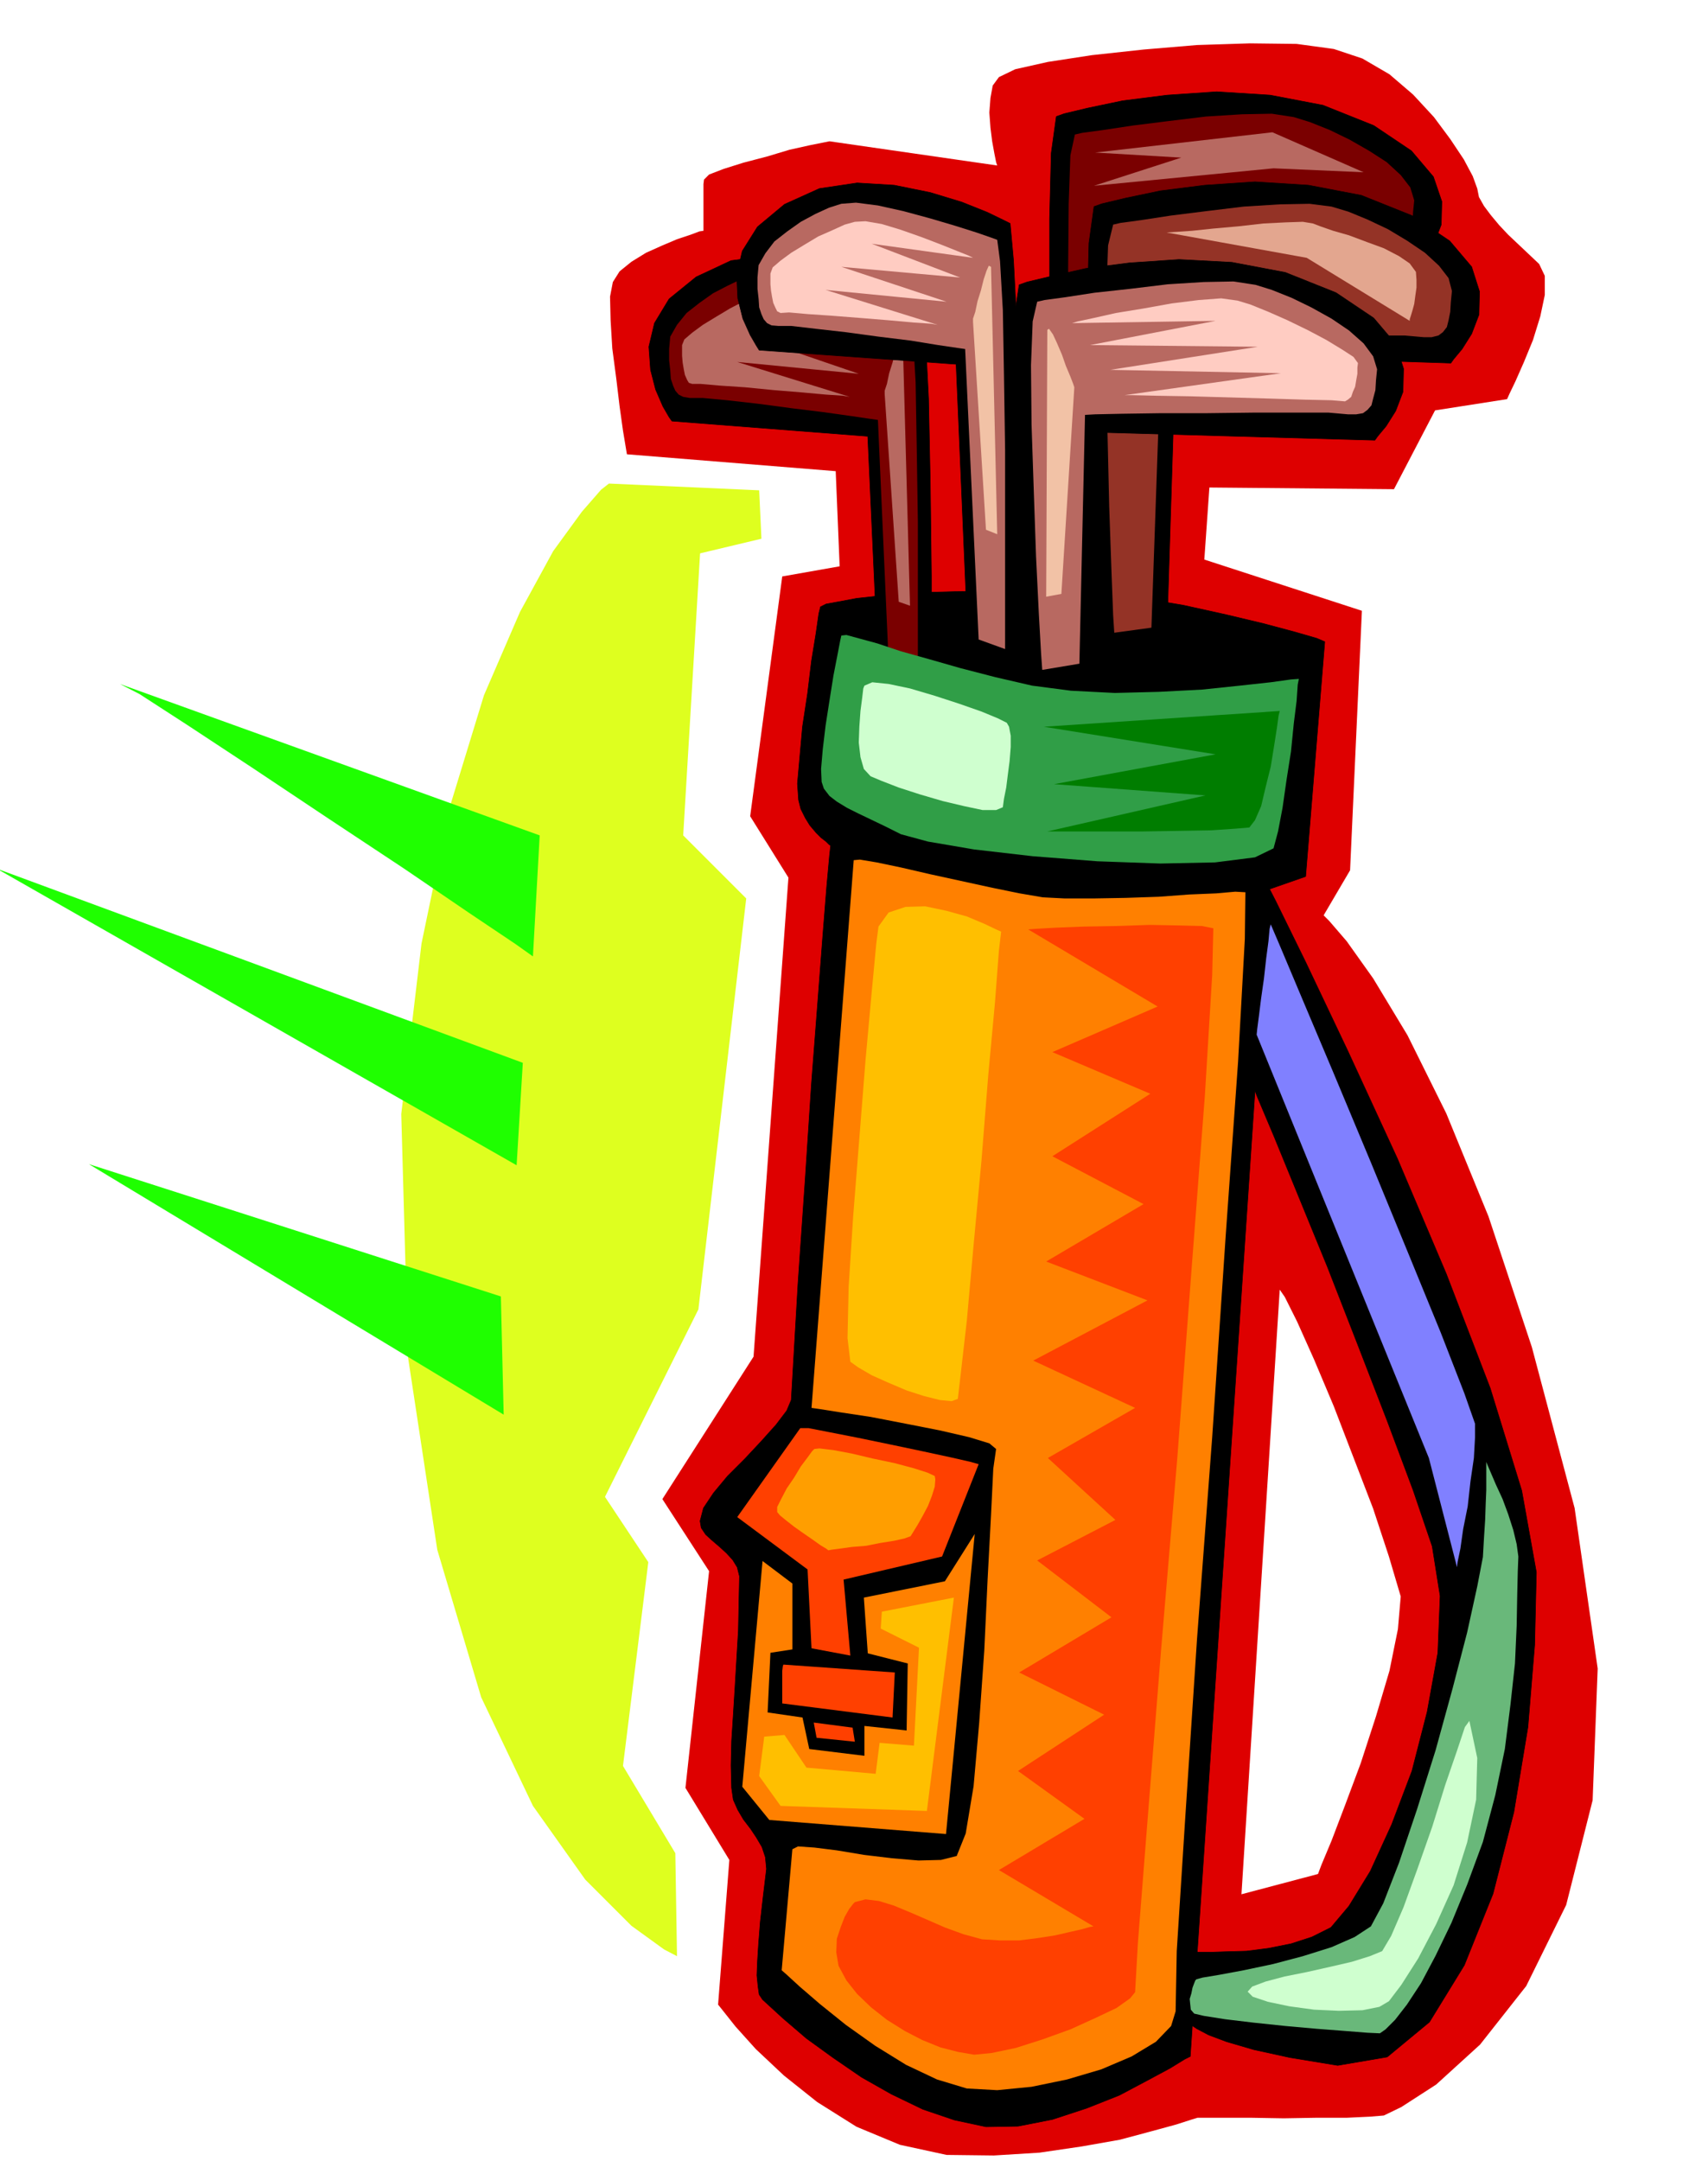<svg xmlns="http://www.w3.org/2000/svg" fill-rule="evenodd" height="620.356" preserveAspectRatio="none" stroke-linecap="round" viewBox="0 0 3035 3839" width="490.455"><style>.pen0{stroke:#000;stroke-width:1;stroke-linejoin:round}.pen1{stroke:none}.brush2{fill:#000}.brush3{fill:#7a0000}.brush5{fill:#b86961}.brush6{fill:#f2c2a6}.brush7{fill:#ffccc2}.brush9{fill:#ff8000}.brush10{fill:#ff4000}.brush11{fill:#ffbf00}.brush13{fill:#cfffcf}</style><path class="pen1" d="m1772 294-298-43-10 2-25 5-36 8-40 12-42 11-35 11-26 10-9 9-1 8v83l-7 1-16 6-24 8-26 11-29 13-26 16-21 17-12 19-5 26 1 42 3 50 7 53 6 50 6 43 5 30 2 12 371 30 7 169-102 18-57 426 68 109-62 851-162 253 83 128-42 385 78 128-20 257 8 10 23 29 36 40 50 47 59 47 70 44 77 32 83 18 84 1 81-5 75-11 68-12 56-15 44-12 28-9 10-3h95l58 1 58-1h54l42-2 24-2 31-15 62-40 78-71 82-104 71-144 47-186 9-234-41-285-76-286-77-232-75-183-69-139-61-101-47-66-31-36-10-10 47-80 21-461-280-91 9-128 328 3 73-140 128-20 4-9 11-23 15-34 16-39 13-42 8-38v-34l-10-21-19-18-18-17-18-17-16-17-15-18-12-16-9-16-3-15-8-22-16-30-24-36-29-39-37-40-42-36-48-28-51-17-66-9-83-1-94 3-95 8-92 10-78 12-58 13-29 14-11 15-4 22-2 26 2 27 3 24 4 22 3 15 2 6zm502 1997 9 13 22 44 30 67 35 83 35 91 35 91 28 85 21 71-5 58-15 74-24 81-27 83-28 75-24 63-18 43-6 16-136 36 68-1074z" style="fill:#de0000"/><path class="pen0 brush2" d="m1877 207 14-5 42-10 62-13 79-10 88-6 95 6 94 18 90 36 67 45 39 46 15 44-1 41-13 34-17 27-15 18-5 7-490-16-21 700-118-33-2-37-4-96-4-138-4-161-3-165V389l3-117 9-65z"/><path class="pen1 brush3" d="m1910 239 13-3 37-5 53-8 64-8 66-8 64-4 53-1 39 6 29 9 35 14 35 17 35 20 31 20 25 23 17 22 7 23-2 20-1 18-4 15-3 12-6 8-8 6-12 3h-14l-35-3h-135l-82 1h-81l-68 1h-48l-18 1-18 517-66 9-2-31-2-79-4-114-3-130-3-132 1-116 3-86 8-37z"/><path class="pen0 brush2" d="m1458 1078-3 12-5 35-8 49-7 58-9 59-5 56-4 45 2 29 4 16 8 16 8 13 11 13 9 9 9 7 5 5 3 2-2 18-5 55-7 88-9 118-11 143-11 168-13 188-12 207-8 19-19 25-26 29-29 31-31 31-25 30-18 27-6 23 2 12 8 12 11 10 14 12 12 11 11 12 8 13 4 16-1 47-1 50-3 50-3 51-3 48-3 47-1 43 1 40 3 21 8 18 10 17 13 17 10 15 10 17 6 18 2 21-6 50-5 44-3 38-2 32-1 25 2 20 2 14 6 9 36 33 42 36 47 34 51 35 53 30 56 27 56 19 56 12 57-1 61-12 61-20 58-23 49-26 41-22 26-16 10-5 139-2073 66-23 34-417-14-6-38-11-56-15-67-16-77-17-78-13-75-8-65-1-102-3-86 1-72 2-57 5-45 5-32 6-22 4-10 5z"/><path class="pen0 brush2" d="m1944 367 14-5 42-10 62-13 79-10 89-6 95 6 94 18 90 36 67 45 39 46 14 44-1 41-13 34-17 27-15 18-5 7-489-16-22 700-117-32-2-37-4-97-4-138-4-160-4-166V549l3-117 9-65z"/><path class="pen1" style="fill:#943326" d="m1978 399 13-3 37-5 52-8 64-8 66-8 64-4 53-1 39 5 30 9 34 14 36 17 35 21 31 21 25 23 17 22 6 23-2 20-1 17-3 15-3 12-7 9-8 6-12 3h-14l-34-3h-298l-68 1-48 1-18 1-18 516-66 9-2-31-3-79-4-114-3-130-3-132 1-116 3-86 9-37z"/><path class="pen0 brush2" d="m1811 506 14-5 42-10 62-14 78-10 88-6 94 5 95 18 90 36 67 45 39 46 14 44-1 41-13 34-17 27-15 18-5 7-490-14-21 700-116-34-2-37-4-96-5-138-4-160-3-165V688l3-117 10-65z"/><path class="pen1 brush5" d="m1843 536 13-3 37-5 52-8 64-7 66-8 64-4 53-1 39 6 29 9 35 14 35 17 36 20 31 21 26 23 17 23 7 23-2 20-1 17-4 15-3 12-7 8-8 6-12 2h-15l-34-3h-135l-82 1h-81l-69 1-48 1-18 1-10 442-66 11-2-28-4-71-5-102-4-116-4-119-1-105 3-78 8-35z"/><path class="pen1 brush6" d="m1861 586-2 474 27-5 23-367-2-6-5-13-8-19-7-20-9-21-7-15-7-10-3 2z"/><path class="pen1 brush7" d="m1905 574 10-3 28-6 40-9 49-8 50-9 48-6 40-3 29 4 23 7 32 13 34 15 37 18 32 17 28 17 20 13 8 11-1 8v11l-2 11-2 12-4 9-3 9-6 5-5 3-24-2-47-1-64-2-70-2-70-2-60-1-42-1h-15l278-39-303-6 262-41-298-3 223-43-255 4z"/><path class="pen0 brush2" d="m1638 526-12-6-29-14-45-18-55-18-64-13-67-3-67 9-62 29-48 39-26 43-10 42 3 41 9 35 13 30 11 19 5 7 348 27 32 702 82-23v-133l-1-138v-160l-2-165-3-150-6-117-6-65z"/><path class="pen1 brush3" d="m1617 554-11-4-26-9-39-12-44-13-49-13-45-9-38-6-26 2-22 6-25 12-25 13-24 17-23 18-17 21-12 21-2 22v20l2 18 1 15 4 12 4 9 6 7 8 4 12 2h23l43 4 53 6 60 8 57 7 50 7 34 5 14 2 23 519 48 16V928l-2-132-2-117-5-86-5-39z"/><path class="pen1 brush5" d="m1604 600 13 476-20-7-25-369v-6l4-12 4-19 6-19 5-20 5-16 4-9 4 1zm-32-14-8-4-20-9-29-12-34-13-37-13-33-10-30-6-19 1-18 5-22 10-25 13-25 15-23 14-19 14-14 12-4 10v19l1 12 2 12 2 10 4 9 3 5 6 2h15l34 3 45 3 51 5 49 4 44 4 30 2 12 2-200-62 216 21-187-64 212 22-159-63 180 27z"/><path class="pen0 brush2" d="m1795 397-12-6-29-14-45-18-56-17-64-13-66-4-67 10-62 28-48 40-27 43-10 43 2 41 9 36 13 29 11 19 5 8 350 25 30 703 84-23v-133l-1-138V896l-2-165-3-150-6-118-6-66z"/><path class="pen1 brush5" d="m1772 426-11-4-26-9-38-12-44-13-48-13-45-10-39-5-26 2-22 7-24 11-26 14-24 17-23 18-16 21-12 21-2 22v20l2 18 1 15 4 12 4 9 6 7 8 4 12 1h23l43 5 53 6 59 8 57 7 49 8 34 5 14 2 24 516 47 17V800l-2-133-2-116-5-87-5-38z"/><path class="pen1 brush6" d="m1761 474 11 475-20-8-23-369v-6l4-12 4-19 6-19 5-20 5-15 4-9 4 2z"/><path class="pen1 brush7" d="m1729 458-8-4-20-8-30-12-34-13-37-13-33-10-29-5-19 1-18 5-22 10-25 11-25 15-23 14-19 14-14 12-4 11v19l1 11 2 12 2 10 4 9 3 6 6 3 15-1 34 3 44 3 51 4 49 4 44 4 30 2 12 2-199-62 215 21-187-62 211 19-157-60 180 25z"/><path class="pen1" style="fill:#309e47" d="m1495 1129-2 9-5 26-7 36-7 44-7 45-5 42-3 35 1 23 4 12 10 13 13 10 18 11 20 10 23 11 25 12 28 14 48 13 82 14 104 12 115 9 112 4 97-2 71-9 33-16 8-30 8-42 7-49 8-51 5-50 5-40 2-29 2-10-14 1-36 5-55 6-67 7-77 4-78 2-78-4-69-9-65-15-62-16-56-16-50-14-42-14-33-9-22-6-9 1z"/><path class="pen1 brush9" d="m1517 1528-75 973 14 2 38 6 53 8 62 12 61 12 52 12 36 11 12 10-5 35-4 82-6 113-6 128-9 128-10 113-14 84-16 40-28 7-40 1-47-4-50-6-48-8-40-5-29-2-10 5-19 215 8 7 24 22 36 31 46 37 52 37 55 34 55 26 53 16 54 3 61-6 63-13 61-18 54-23 43-26 27-28 8-26 2-107 15-235 21-319 27-359 24-358 22-309 12-218 1-83-18-1-34 3-48 2-54 4-59 2-57 1h-51l-39-2-41-7-49-10-55-12-55-12-52-12-43-9-30-5-11 1z"/><path class="pen1 brush10" d="m1422 2537-112 158 125 93 7 140 69 13-12-135 175-41 65-164-14-4-35-8-51-11-57-12-58-12-51-10-36-7h-15z"/><path class="pen1 brush9" d="m1535 2838 7 99 71 18-2 119-75-8v53l-98-12-12-56-62-9 5-106 39-6v-117l-53-40-36 401 48 59 314 25 51-533-53 84-144 29z"/><path class="pen0 brush2" d="m2247 1562 20 39 53 108 75 158 88 191 87 205 78 203 56 182 26 145-3 129-12 146-25 151-37 145-51 127-62 101-75 62-88 15-85-14-64-14-48-14-32-12-21-11-12-8-5-6v-1l14-121h26l29-1 36-1 39-5 40-8 37-12 34-17 32-38 38-62 38-83 36-95 27-105 19-105 4-101-14-88-34-100-46-123-53-137-53-136-52-127-43-105-30-71-10-26 23-360z"/><path class="pen1 brush10" d="m1519 3379-3 3-7 9-8 14-7 18-7 21-1 24 4 24 14 26 19 24 25 24 28 22 32 20 31 16 32 13 31 8 29 5 31-3 43-9 47-15 50-18 44-20 38-18 24-17 9-11 5-88 17-216 24-302 29-343 26-344 23-300 13-214 2-83-20-4-40-1-53-1-59 2-59 1-50 2-35 2-13 1 230 137-187 81 174 74-174 111 162 85-173 102 180 69-203 107 181 84-155 89 120 110-139 72 132 101-164 98 151 75-153 100 118 85-152 91 168 100-6 1-14 4-22 5-26 6-32 5-32 4h-34l-32-2-33-9-33-12-32-14-30-13-29-12-26-8-24-3-19 5z"/><path class="pen1 brush11" d="m1561 1646-4 31-8 85-11 121-11 139-11 139-8 125-2 91 5 42 14 10 24 14 29 13 33 14 31 10 28 7 21 2 11-4 5-43 11-96 12-134 14-150 12-151 12-130 7-92 4-34-9-4-21-10-31-13-36-10-38-8-35 1-30 10-18 25z"/><path class="pen1 brush10" d="m1392 2957 198 14-4 80-196-25v-58l1-8 1-3zm54 103 5 27 68 7-4-25-69-9z"/><path class="pen1" style="fill:#007d00" d="m1855 1291 419-28-2 8-3 22-5 32-6 37-9 36-8 34-11 25-10 13-24 2-44 3-58 1-64 1h-169l281-64-269-20 287-53-305-49z"/><path class="pen1 brush13" d="m1536 1218-2 5-2 17-3 23-2 28-1 28 3 26 6 21 12 13 19 8 31 12 37 12 41 12 38 9 33 7h24l12-5 2-15 4-20 3-24 3-23 2-25v-20l-3-16-4-7-16-8-29-12-40-14-43-14-44-13-38-8-29-3-14 6z"/><path class="pen1" style="fill:#ff9e00" d="m1447 2574-4 4-8 11-12 16-12 20-13 19-10 19-7 14v9l5 6 11 9 14 11 17 12 16 11 14 10 10 6 4 3 5-1 15-2 22-3 25-2 25-5 25-4 18-4 11-4 5-8 8-13 9-16 9-17 7-18 5-16 1-13-1-6-13-6-25-8-34-9-38-8-38-9-32-6-25-3-9 1z"/><path class="pen1 brush11" d="m1394 3082-36 3-9 70 38 53 260 9 48-379-128 25-2 30 68 34-9 174-61-5-7 55-123-11-39-58z"/><path class="pen1" style="fill:#69b87a" d="m2126 3516 11-3 30-5 43-8 52-11 53-14 51-16 41-18 29-19 22-41 28-72 32-95 33-105 30-109 26-100 18-82 10-52 2-35 2-31 1-29 1-24v-50l2 5 6 14 9 21 12 26 10 27 9 28 6 25 3 22-1 26-1 42-1 55-3 67-8 73-10 79-17 82-22 83-28 76-28 68-28 58-26 49-25 38-21 27-17 17-10 7-22-1-38-3-52-4-56-5-57-6-50-6-38-6-17-4-6-7-1-9-1-10 3-10 2-10 3-8 2-5 2-2z"/><path class="pen1" style="fill:#8080ff" d="m2233 1838 306 752 50 194 1-9 5-24 5-35 8-40 5-45 6-41 2-36v-25l-19-54-42-108-59-144-65-158-66-158-57-135-40-95-15-35-2 8-2 22-4 30-4 36-5 35-4 32-3 23-1 10z"/><path class="pen1 brush13" d="m2611 3057-8 11-14 42-21 61-23 74-26 74-25 69-22 51-16 27-22 9-32 10-39 9-40 9-40 8-34 9-24 9-8 9 9 9 27 9 38 8 44 6 44 2 42-1 30-6 17-10 22-29 30-47 32-61 31-69 24-76 16-76 2-74-14-66z"/><path class="pen1 brush5" d="m1946 271 315-36 162 71-160-7-319 31 155-50-153-9z"/><path class="pen1" style="fill:#e3a68f" d="m2073 413 15-1 30-2 38-4 45-4 44-5 40-2 30-1 18 3 13 5 23 8 28 8 32 12 30 11 27 14 19 13 11 15 1 14v14l-2 14-2 15-3 11-3 10-2 6v3l-183-112-249-45z"/><path class="pen1" style="fill:#deff1f" d="m1082 859 267 12 4 86-109 26-30 501 112 112-85 730-166 333 77 116-45 362 93 155 3 183-23-12-58-42-82-82-93-131-92-193-78-262-52-342-12-432 36-303 51-245 60-196 64-148 59-108 51-70 34-39 14-11z"/><path class="pen1" d="m213 1215 746 269-12 215-31-22-82-55-116-79-133-88-135-90-117-77-85-55-35-18zM-6 1543l935 345-11 182-924-527zm164 525 732 235 5 210-737-445z" style="fill:#1fff00"/></svg>
